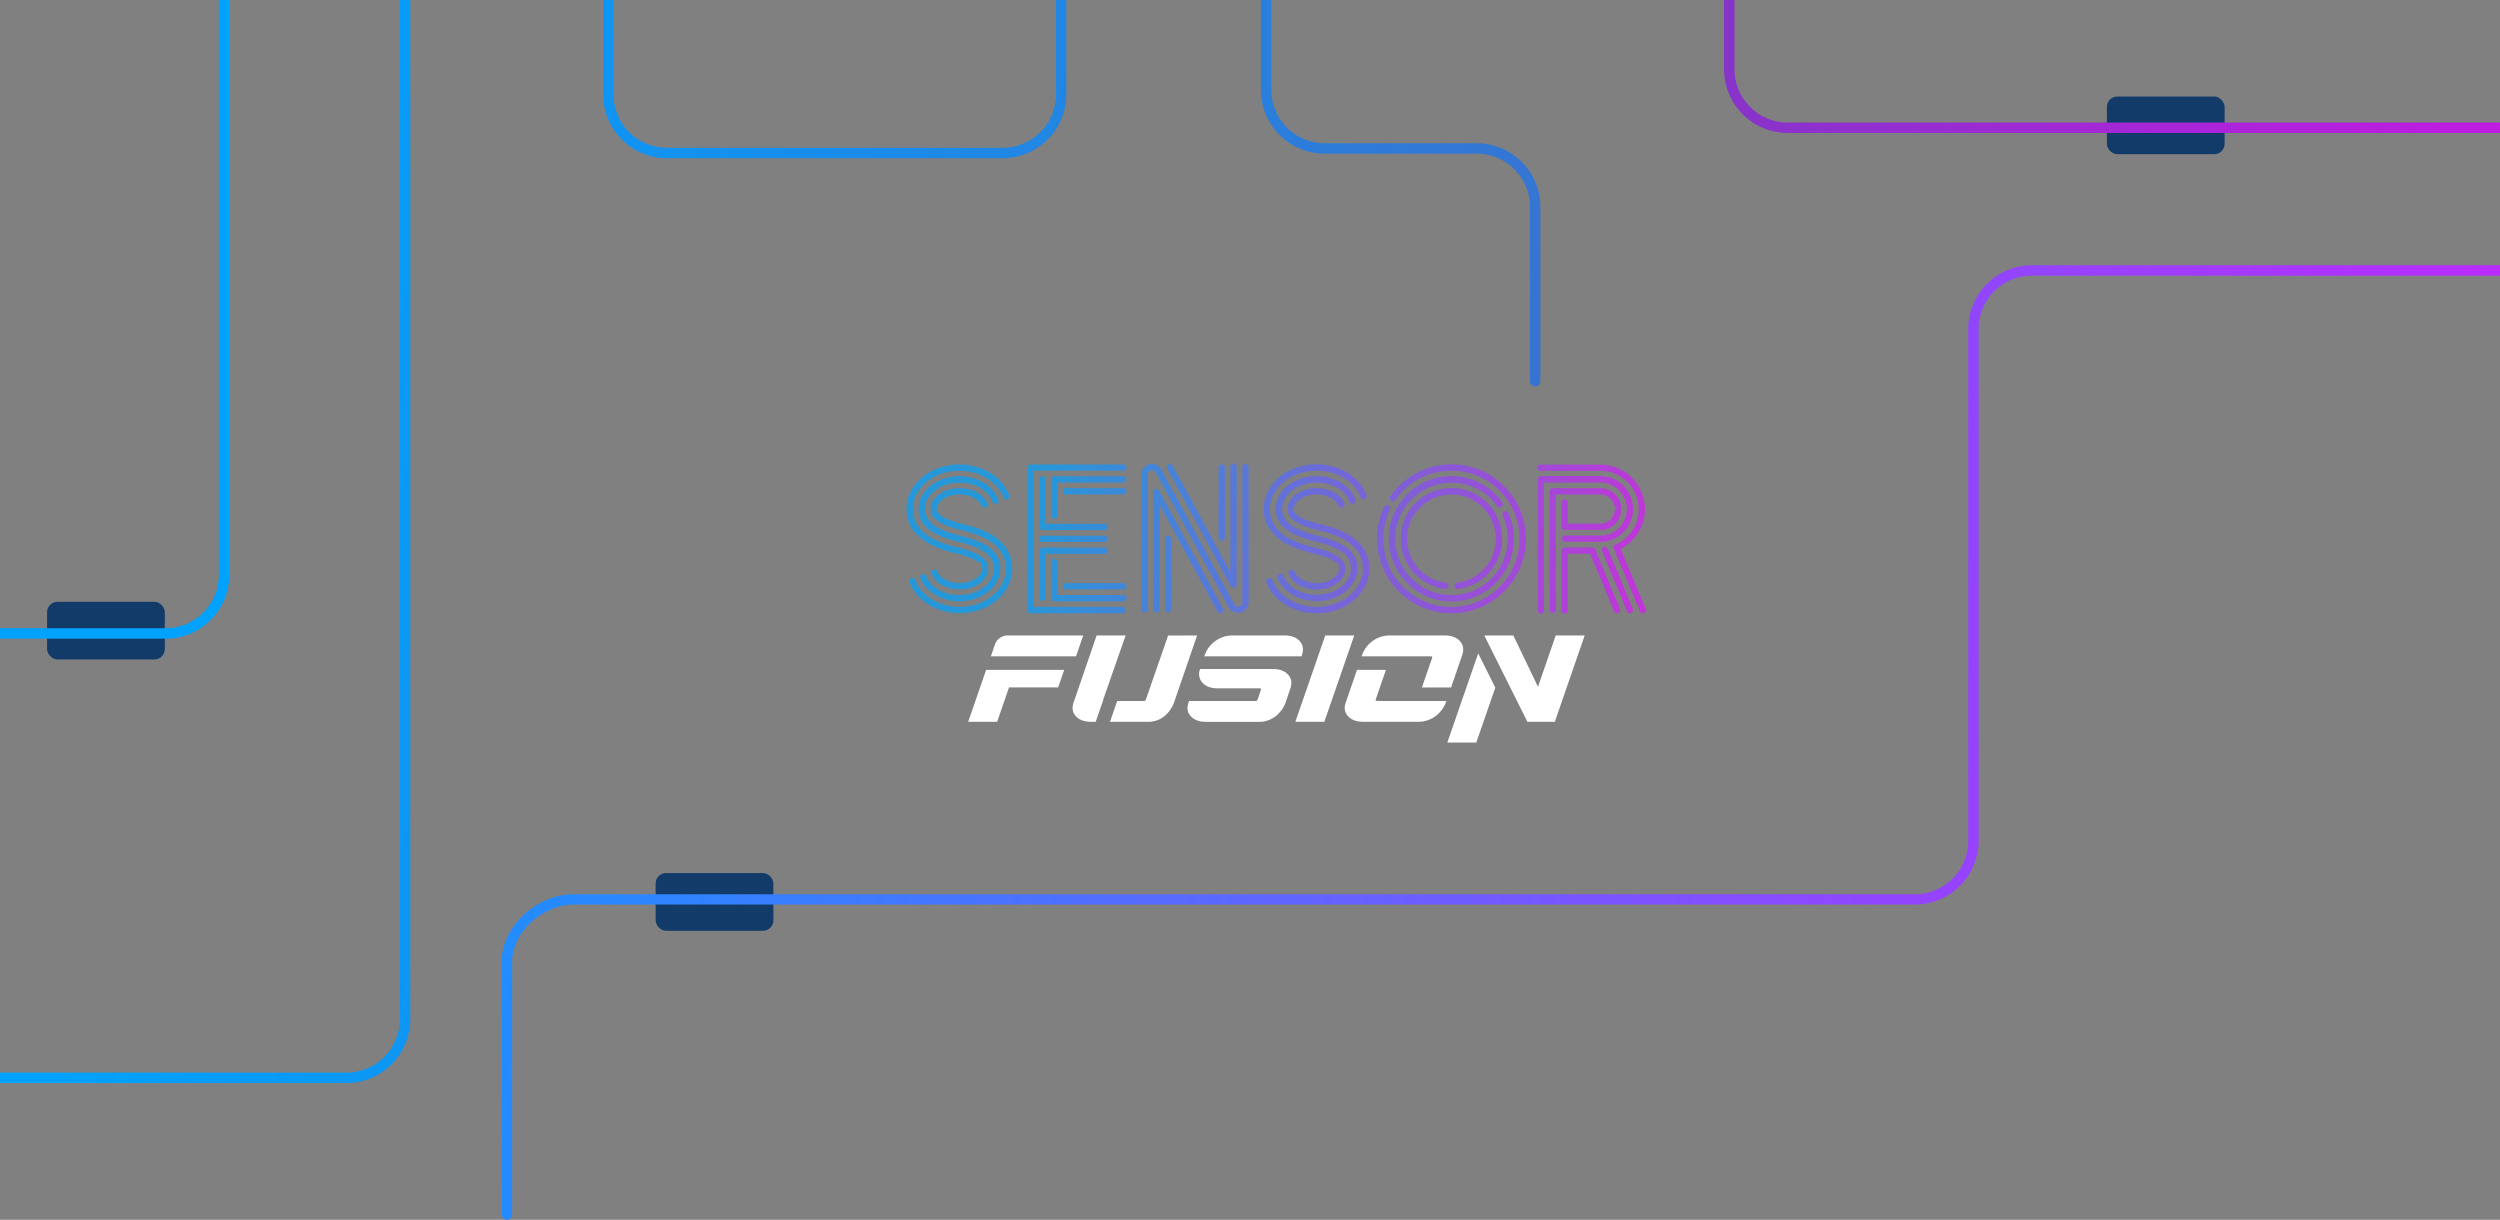 <svg xmlns="http://www.w3.org/2000/svg" xmlns:xlink="http://www.w3.org/1999/xlink" width="1199.35" height="585.19" viewBox="0 0 1199.35 585.19"><rect x="0" y="0" width="1199.35" height="585.19" fill="#808080" stroke="none"/><defs><linearGradient id="a" x1="438.59" y1="209.23" x2="831.62" y2="284.34" gradientUnits="userSpaceOnUse"><stop offset="0.16" stop-color="#00a2ff"/><stop offset="1" stop-color="#ff00fe"/></linearGradient><linearGradient id="b" x1="438.59" y1="209.21" x2="831.62" y2="284.33" xlink:href="#a"/><linearGradient id="c" x1="438.59" y1="209.22" x2="831.62" y2="284.33" xlink:href="#a"/><linearGradient id="d" x1="439.67" y1="203.59" x2="832.7" y2="278.7" xlink:href="#a"/><linearGradient id="e" x1="437.73" y1="213.71" x2="830.76" y2="288.83" xlink:href="#a"/><linearGradient id="f" x1="441.5" y1="194.01" x2="834.53" y2="269.12" xlink:href="#a"/><linearGradient id="g" x1="440.1" y1="201.31" x2="833.13" y2="276.43" xlink:href="#a"/><linearGradient id="h" x1="437.06" y1="217.23" x2="830.09" y2="292.35" xlink:href="#a"/><linearGradient id="i" x1="431.35" y1="247.14" x2="824.38" y2="322.25" xlink:href="#a"/><linearGradient id="j" x1="430.27" y1="252.74" x2="823.31" y2="327.86" xlink:href="#a"/><linearGradient id="k" x1="429.21" y1="258.34" x2="822.24" y2="333.45" xlink:href="#a"/><linearGradient id="l" x1="437.38" y1="215.55" x2="830.41" y2="290.66" xlink:href="#a"/><linearGradient id="m" x1="436.31" y1="221.15" x2="829.34" y2="296.27" xlink:href="#a"/><linearGradient id="n" x1="435.24" y1="226.74" x2="828.27" y2="301.86" xlink:href="#a"/><linearGradient id="o" x1="428.36" y1="262.79" x2="821.39" y2="337.9" xlink:href="#a"/><linearGradient id="p" x1="428.2" y1="263.58" x2="821.23" y2="338.7" xlink:href="#a"/><linearGradient id="q" x1="429.05" y1="259.13" x2="822.09" y2="334.24" xlink:href="#a"/><linearGradient id="r" x1="434.83" y1="228.89" x2="827.86" y2="304.01" xlink:href="#a"/><linearGradient id="s" x1="432.21" y1="242.63" x2="825.24" y2="317.74" xlink:href="#a"/><linearGradient id="t" x1="436.14" y1="222.07" x2="829.17" y2="297.19" xlink:href="#a"/><linearGradient id="u" x1="436.76" y1="218.8" x2="829.79" y2="293.92" xlink:href="#a"/><linearGradient id="v" x1="432.26" y1="242.37" x2="825.29" y2="317.48" xlink:href="#a"/><linearGradient id="w" x1="437.92" y1="212.74" x2="830.95" y2="287.86" xlink:href="#a"/><linearGradient id="x" x1="436.05" y1="222.54" x2="829.08" y2="297.66" xlink:href="#a"/><linearGradient id="y" x1="434.29" y1="231.72" x2="827.32" y2="306.84" xlink:href="#a"/><linearGradient id="z" x1="432.54" y1="240.91" x2="825.57" y2="316.03" xlink:href="#a"/><linearGradient id="aa" x1="430.66" y1="250.71" x2="823.69" y2="325.82" xlink:href="#a"/><linearGradient id="ab" x1="-212.81" y1="208.09" x2="1548.68" y2="500.56" gradientUnits="userSpaceOnUse"><stop offset="0.16" stop-color="#00a2ff"/><stop offset="1" stop-color="#7f3797"/></linearGradient><linearGradient id="ac" x1="-170.39" y1="-47.36" x2="1591.09" y2="245.1" xlink:href="#ab"/><linearGradient id="ad" x1="-168.49" y1="-58.83" x2="1593" y2="233.63" xlink:href="#ab"/><linearGradient id="ae" x1="-211.68" y1="201.33" x2="1549.8" y2="493.79" xlink:href="#a"/><linearGradient id="af" x1="-196.75" y1="111.4" x2="1564.73" y2="403.87" gradientUnits="userSpaceOnUse"><stop offset="0.16" stop-color="#00a2ff"/><stop offset="1" stop-color="#00a2ff"/></linearGradient><linearGradient id="ag" x1="-155.82" y1="-135.13" x2="1605.66" y2="157.33" gradientUnits="userSpaceOnUse"><stop offset="0.16" stop-color="#1b639a"/><stop offset="1" stop-color="#ff00fe"/></linearGradient></defs><rect x="22.58" y="288.7" width="56.49" height="27.68" rx="5" fill="#123b6a"/><rect x="1010.76" y="46.3" width="56.49" height="27.68" rx="5" fill="#123b6a"/><rect x="314.54" y="418.85" width="56.49" height="27.68" rx="5" fill="#123b6a"/><path d="M746.34,304.86h13.9l-14.33,41.41H732.76l-20.68-41.41H726l11.83,24.62Zm-52,51.36h13.9l9.12-26.33-8.21-16.45Z" fill="#fff"/><path d="M574.29,304.86l-11,32a15.41,15.41,0,0,1-4.66,6.7,12.18,12.18,0,0,1-8.13,2.73h-18l3.48-10H548.6a1,1,0,0,0,1.14-.74l10.65-30.66Zm-45,30.66L540,304.86h-13.9l-11,32q-1.43,4,1,6.7t7.33,2.73h2.21l3.74-10.75Z" fill="#fff"/><polygon points="635.77 304.86 621.44 346.27 635.34 346.27 649.68 304.86 635.77 304.86" fill="#fff"/><path d="M663.09,336.29h30.79l-.19.55a14.42,14.42,0,0,1-5,6.7,13.61,13.61,0,0,1-8.49,2.73H654q-4.89,0-7.33-2.73c-1.62-1.82-2-4.06-1-6.7L651,321.37h13.88L660,335.52c-.15.49.09.74.7.74h2.42Zm30-31.43H666.94a13.79,13.79,0,0,0-8.53,2.73,14,14,0,0,0-5,6.7l-.2.59h33.21q.91,0,.63.75l-4.91,14.18h14l5.33-15.5c.9-2.64.55-4.88-1.05-6.7S696.37,304.86,693.11,304.86Z" fill="#fff"/><path d="M519.66,304.86H483.59a6.48,6.48,0,0,0-6.22,4.14l-2,5.87h40.85Z" fill="#fff"/><polygon points="473.09 321.37 464.47 346.27 478.37 346.27 484.08 329.76 507.63 329.76 510.54 321.37 473.09 321.37" fill="#fff"/><path d="M575.73,321a6.16,6.16,0,0,0,1.09,6.48q2.43,2.73,7.33,2.73h20.14c.61,0,.82.25.63.74l-1.59,4.61a1.06,1.06,0,0,1-1.15.74H570.42l-.19.58q-1.43,4,1,6.7t7.33,2.73h25.11a12.9,12.9,0,0,0,8.31-2.73,14.85,14.85,0,0,0,4.84-6.7L619,330.4q1.43-4-1-6.7c-1.63-1.82-4.07-2.74-7.33-2.74H575.73Z" fill="#fff"/><path d="M592.51,314.87h31.88l.2-.58c.9-2.64.55-4.88-1.05-6.7s-4-2.73-7.3-2.73H591.49a13.79,13.79,0,0,0-8.53,2.73,14,14,0,0,0-5,6.7l-.2.58h14.72Z" fill="#fff"/><g opacity="0.7"><path d="M729.31,244.8a35.71,35.71,0,0,0-58.24-11.58,38,38,0,0,0-4.08,4.87,1.52,1.52,0,1,0,2.49,1.74,32.68,32.68,0,0,1,57,6.13,32.66,32.66,0,0,1-7.09,35.62,32.62,32.62,0,0,1-46.2,0A32.71,32.71,0,0,1,666.13,246q.3-.72.63-1.41a1.52,1.52,0,1,0-2.74-1.3c-.24.51-.47,1-.69,1.55a35.73,35.73,0,0,0,7.74,38.92A35.69,35.69,0,0,0,710,291.47a35.72,35.72,0,0,0,19.32-46.67Z" fill="url(#a)"/><path d="M720.68,240.93a30.9,30.9,0,0,0-3.14-3.68A30,30,0,0,0,668.59,270a30,30,0,0,0,55.46,0,29.92,29.92,0,0,0,2.28-11.49,30.39,30.39,0,0,0-2.28-11.5l-.35-.81a1.52,1.52,0,1,0-2.79,1.2l.34.79a27,27,0,0,1-14.6,35.25,27.6,27.6,0,0,1-20.66,0,27.16,27.16,0,0,1-14.6-14.61,27,27,0,0,1,44-29.4,29.26,29.26,0,0,1,2.83,3.32,1.52,1.52,0,1,0,2.46-1.78Z" fill="url(#b)"/><path d="M711.37,273.51a21.51,21.51,0,0,1-6.9,4.62,21,21,0,0,1-5.51,1.45,1.52,1.52,0,0,0,.19,3l.18,0a24,24,0,0,0,6.3-1.66,24.32,24.32,0,0,0,13.15-13.16,24,24,0,0,0,1.85-9.3,24.22,24.22,0,0,0-1.84-9.3,24.31,24.31,0,0,0-46.78,9.3,24.22,24.22,0,0,0,1.84,9.3,24.63,24.63,0,0,0,5.28,7.89,24.28,24.28,0,0,0,7.89,5.27,23.66,23.66,0,0,0,6.29,1.66l.18,0a1.52,1.52,0,0,0,.18-3,20.62,20.62,0,0,1-5.49-1.45,21.24,21.24,0,0,1-13.13-19.66,21.17,21.17,0,0,1,6.23-15,21.26,21.26,0,0,1,30.09,0,21.27,21.27,0,0,1,0,30.08Z" fill="url(#c)"/></g><g opacity="0.7"><path d="M771.62,238.39a7.08,7.08,0,0,1,2.6,3.22,6.44,6.44,0,0,1,.48,2l1.54.17-1.51.51,1.52,0-1.53.36a7.35,7.35,0,0,1-.13,1,7.2,7.2,0,0,1-2,3.6,7.09,7.09,0,0,1-3.64,1.87l-.71.09-16.13,0v-9.88a1.52,1.52,0,1,0-3,0v11.4a1.51,1.51,0,0,0,1.51,1.51H768a4.58,4.58,0,0,0,.53,0l.42,0c.23,0,.46-.06.58-.09a10.07,10.07,0,0,0,8.07-7.86,9.28,9.28,0,0,0,.18-1.36s0-.51,0-.56v-.6s0-.38,0-.42a9.88,9.88,0,0,0-.7-2.88,10.21,10.21,0,0,0-3.71-4.59,10.08,10.08,0,0,0-5.62-1.69H744.91a1.51,1.51,0,0,0-1.52,1.51v57a1.52,1.52,0,0,0,3,0V237.21H767.7A7,7,0,0,1,771.62,238.39Z" fill="url(#d)"/><path d="M771.42,263.46a1.52,1.52,0,1,0-2.8,1.17l11.93,28.62a1.51,1.51,0,1,0,2.79-1.16Z" fill="url(#e)"/><path d="M789.52,292.09l-12-28.78a18.13,18.13,0,0,0,2.68-1.65,19.85,19.85,0,0,0,2.45-2,21.72,21.72,0,0,0,3.84-5,22.55,22.55,0,0,0,1.33-2.91,21.93,21.93,0,0,0,.88-3,22.71,22.71,0,0,0,.43-3.52l0-.55c0-.24,0-.48,0-.69l-.08-1.55a21.26,21.26,0,0,0-1.49-6.17,21.63,21.63,0,0,0-7.9-9.74,25.51,25.51,0,0,0-2.75-1.58,24.82,24.82,0,0,0-3-1.15,24.43,24.43,0,0,0-3.1-.69,23.74,23.74,0,0,0-3.16-.23H739.21a1.52,1.52,0,1,0,0,3h28.47a20.37,20.37,0,0,1,2.72.2,19.5,19.5,0,0,1,2.67.59,21.52,21.52,0,0,1,2.54,1A20.61,20.61,0,0,1,778,229a18.62,18.62,0,0,1,6.78,8.36,17.74,17.74,0,0,1,1.27,5.27l.08,1.43,0,1.31a19.36,19.36,0,0,1-.36,2.71,19.65,19.65,0,0,1-.76,2.62,18.38,18.38,0,0,1-4.44,6.81,16.48,16.48,0,0,1-2.11,1.75,17.08,17.08,0,0,1-2.33,1.43c-.26.14-.53.26-.81.39l-.35.16a1.51,1.51,0,0,0-.76,2l12.55,30.1a1.51,1.51,0,1,0,2.79-1.16Z" fill="url(#f)"/><path d="M769.56,231.64a14.42,14.42,0,0,1,1.83.4,13.59,13.59,0,0,1,1.79.71,13.86,13.86,0,0,1,1.64.93,12.71,12.71,0,0,1,1.75,19.68,12.66,12.66,0,0,1-6.62,3.41c-.3.06-.6.09-1.11.14-.23,0-.47,0-.77,0H750.6a1.52,1.52,0,0,0,0,3h16.47c.38,0,.75,0,1.06,0s.65,0,1.25-.07c.38,0,.76-.09,1.11-.15a15.77,15.77,0,0,0,6-28.6,15.52,15.52,0,0,0-2-1.15,17.33,17.33,0,0,0-2.18-.86,17.76,17.76,0,0,0-2.31-.51,19.14,19.14,0,0,0-2.3-.17H739.21a1.52,1.52,0,0,0-1.52,1.51v62.69a1.52,1.52,0,1,0,3,0V231.5h26.94A16.13,16.13,0,0,1,769.56,231.64Z" fill="url(#g)"/><path d="M765.3,263.6a1.5,1.5,0,0,0-1.39-.93H750.6a1.52,1.52,0,0,0-1.51,1.52v28.48a1.52,1.52,0,1,0,3,0v-27h10.77l11.49,27.55a1.5,1.5,0,0,0,2,.82,1.52,1.52,0,0,0,.82-2Z" fill="url(#h)"/></g><g opacity="0.7"><path d="M438.87,255.2a17.57,17.57,0,0,0,1.24,1.43l1.21,1.13a22.41,22.41,0,0,0,2.56,1.94c.85.55,1.71,1.07,2.53,1.49.25.14.51.26.76.39l1.78.82a51,51,0,0,0,4.91,1.79c1.6.5,3.19.92,4.77,1.3,1.33.33,2.62.67,3.87,1.06a35.1,35.1,0,0,1,3.53,1.29l.53.23.64-1.37-.22,1.57.57.29a12.18,12.18,0,0,1,1.29.76,10.55,10.55,0,0,1,1.12.86l1.34-.82-.8,1.38a3.74,3.74,0,0,1,.38.58,3.63,3.63,0,0,1,.26.81l.05.44s0,.45,0,.47l1.49.27-1.54.12a5.25,5.25,0,0,1-.65,1.68,7.85,7.85,0,0,1-1.45,1.71,12.29,12.29,0,0,1-4.92,2.48,15.93,15.93,0,0,1-3,.44c-.52,0-1,0-1.55,0a14.27,14.27,0,0,1-6.9-2.14,7.52,7.52,0,0,1-2.91-3.33,1.52,1.52,0,1,0-2.83,1.09,10.46,10.46,0,0,0,4.06,4.77,17.62,17.62,0,0,0,8.44,2.64l.9,0,.94,0a18.68,18.68,0,0,0,3.58-.53,15.19,15.19,0,0,0,6.17-3.15,10.31,10.31,0,0,0,2.05-2.43,8,8,0,0,0,1-2.7l.05-.4a4.8,4.8,0,0,0,0-.62l-1.52-.08,1.52-.35-1.52-.08,1.5-.34-.05-.4c0-.05-.09-.47-.1-.51a6.06,6.06,0,0,0-.43-1.21,7.28,7.28,0,0,0-.71-1.1l-.44-.5a2.54,2.54,0,0,0-.29-.28s-.31-.28-.35-.32a10.64,10.64,0,0,0-1.34-1,15.5,15.5,0,0,0-1.49-.87c-.21-.12-.45-.24-.68-.35l-.46-.22c-.22-.1-.44-.21-.65-.29a39.91,39.91,0,0,0-3.79-1.38c-1.3-.4-2.66-.76-4.06-1.11s-3-.77-4.58-1.25a46,46,0,0,1-4.62-1.68l-2.32-1.1a24.74,24.74,0,0,1-2.28-1.35,20.71,20.71,0,0,1-2.45-1.89l-.82-.77a15.5,15.5,0,0,1-1-1.18,13.66,13.66,0,0,1-1.69-2.62,13.87,13.87,0,0,1-1.09-3,14.59,14.59,0,0,1-.27-1.51l-.12-1.54a15.56,15.56,0,0,1,.22-3,16.33,16.33,0,0,1,2.11-5.62,18.67,18.67,0,0,1,3.71-4.39,21.91,21.91,0,0,1,4.57-3.08,24.9,24.9,0,0,1,5-1.88,27,27,0,0,1,5.26-.78c.87,0,1.74,0,2.64,0s1.76.13,2.6.24l1.34.24c.44.09.87.18,1.3.29a24.31,24.31,0,0,1,2.56.79c.84.32,1.68.68,2.48,1.08a23.16,23.16,0,0,1,2.37,1.37,20.69,20.69,0,0,1,4.22,3.72,17.31,17.31,0,0,1,3,5,1.51,1.51,0,1,0,2.83-1.08,20.36,20.36,0,0,0-3.55-5.92,23.66,23.66,0,0,0-4.85-4.27,24.84,24.84,0,0,0-2.69-1.57c-.91-.44-1.84-.85-2.78-1.2a27.31,27.31,0,0,0-2.88-.89c-.48-.12-1-.23-1.46-.33l-1.46-.25c-1-.14-1.95-.23-2.91-.28a29,29,0,0,0-2.95,0,29.94,29.94,0,0,0-5.84.87,27.69,27.69,0,0,0-5.67,2.12,24.9,24.9,0,0,0-5.21,3.51,22,22,0,0,0-4.3,5.09,19.41,19.41,0,0,0-2.5,6.68,18.48,18.48,0,0,0-.26,3.64l0,.55s0,.39,0,.41l.09.88a17.34,17.34,0,0,0,.34,1.85,17,17,0,0,0,3.34,6.79Z" fill="url(#i)"/><path d="M443.92,242.56a10.87,10.87,0,0,1,.51-1.88,10.37,10.37,0,0,1,.87-1.77,12.83,12.83,0,0,1,2.57-3,17.68,17.68,0,0,1,7.27-3.71,21.4,21.4,0,0,1,8.31-.42l2,.41a20.29,20.29,0,0,1,2,.6c.65.25,1.29.52,1.91.83a17.59,17.59,0,0,1,1.78,1,14.56,14.56,0,0,1,3,2.66,11.74,11.74,0,0,1,2,3.37,1.52,1.52,0,1,0,2.83-1.09,14.68,14.68,0,0,0-2.57-4.25,17.54,17.54,0,0,0-3.66-3.22,19.82,19.82,0,0,0-2.1-1.22c-.71-.36-1.44-.66-2.2-1a22.61,22.61,0,0,0-2.3-.7l-1.14-.26-.42-.08c-.26-.05-.53-.1-.78-.13a24.08,24.08,0,0,0-9.48.48,20.63,20.63,0,0,0-8.52,4.37,15.78,15.78,0,0,0-3.17,3.77,13.54,13.54,0,0,0-1.11,2.26,13.88,13.88,0,0,0-.66,2.43,12.8,12.8,0,0,0-.18,2.71c0,.05,0,.45,0,.5l.08.71c.06.39.12.78.21,1.14a11.43,11.43,0,0,0,.88,2.42,12.78,12.78,0,0,0,1.37,2.13c.23.28.46.55.88,1l.38.37c.16.16.34.31.49.44a15.57,15.57,0,0,0,1.94,1.48,21.94,21.94,0,0,0,2,1.2l.69.35,1.48.68c1.42.6,2.87,1.12,4.35,1.59s2.93.84,4.41,1.2,2.82.71,4.23,1.15a40,40,0,0,1,4.07,1.5l.82.35.62-1.38-.23,1.57.7.36a15.12,15.12,0,0,1,1.8,1.06,12.54,12.54,0,0,1,1.61,1.21l1-1.14-.64,1.46.54.55c.16.17.31.35.47.54a9,9,0,0,1,1,1.6,8.19,8.19,0,0,1,.66,1.79c.06.27.1.55.16.88l.05.55s0,.43,0,.45v.47l0,.55s0,.41,0,.43l-.06.49a10.47,10.47,0,0,1-1.38,3.64,12.81,12.81,0,0,1-2.58,3.06,16,16,0,0,1-3.39,2.27,18.55,18.55,0,0,1-3.87,1.45,21.38,21.38,0,0,1-8.3.41l-1-.16-.44-.1c-.19,0-.39-.08-.64-.15a20.5,20.5,0,0,1-2-.61,18.59,18.59,0,0,1-1.89-.82,16,16,0,0,1-1.78-1.05,14.06,14.06,0,0,1-3-2.65,11.74,11.74,0,0,1-2-3.37,1.52,1.52,0,0,0-2.83,1.09,14.68,14.68,0,0,0,2.57,4.25,17.06,17.06,0,0,0,3.66,3.22,21.89,21.89,0,0,0,2.09,1.22,23.81,23.81,0,0,0,2.21,1c.75.27,1.53.51,2.25.69l.78.19.46.1c.39.07.77.14,1.15.19a24.42,24.42,0,0,0,3.6.26,23.76,23.76,0,0,0,5.89-.73,21.81,21.81,0,0,0,4.49-1.68,18.89,18.89,0,0,0,4-2.7A15.34,15.34,0,0,0,478,279.6a13.49,13.49,0,0,0,1.78-4.75l.09-.71c0-.05.05-.47.05-.52l0-.83s0-.46,0-.49c0-.21,0-.42,0-.56l-.09-.79a9.54,9.54,0,0,0-.2-1.09,12.35,12.35,0,0,0-.88-2.44,12.62,12.62,0,0,0-1.37-2.1c-.19-.25-.39-.47-.6-.7l-.28-.31-.87-.82a17.38,17.38,0,0,0-1.94-1.47,22.06,22.06,0,0,0-2-1.2l-.79-.4-.47-.22c-.31-.14-.61-.28-.89-.39a40.77,40.77,0,0,0-4.35-1.59c-1.47-.46-2.94-.86-4.42-1.21s-2.83-.72-4.22-1.15a43.33,43.33,0,0,1-4.08-1.49l-1.92-.92a16.89,16.89,0,0,1-1.8-1.06,12.31,12.31,0,0,1-1.6-1.22l-.78-.74c-.2-.22-.39-.43-.58-.66a8.78,8.78,0,0,1-1-1.61,8.15,8.15,0,0,1-.64-1.78c-.07-.29-.11-.58-.16-.9l-.06-.56-1.51.16,1.49-.6A9.5,9.5,0,0,1,443.92,242.56Z" fill="url(#j)"/><path d="M485.58,271.88a5.12,5.12,0,0,0,0-.56l-.1-1a17.41,17.41,0,0,0-1.65-5.43,16.77,16.77,0,0,0-2-3.15,17.21,17.21,0,0,0-1.23-1.41l-.54-.52c-.15-.15-.3-.28-.67-.61a22.81,22.81,0,0,0-2.56-1.95c-.85-.55-1.7-1.06-2.53-1.49l-2.55-1.21a52,52,0,0,0-4.91-1.79c-1.6-.5-3.19-.92-4.77-1.31-1.32-.31-2.62-.66-3.86-1.05a34.23,34.23,0,0,1-3.53-1.29c-.24-.09-.45-.19-.85-.38l-.66-.33a12.45,12.45,0,0,1-1.31-.77,8.79,8.79,0,0,1-1-.74l-.35-.31-.32-.37a3.43,3.43,0,0,1-.39-.57,3.64,3.64,0,0,1-.24-.75l-1.54,0,1.49-.6a4.46,4.46,0,0,1,0-.81,5.36,5.36,0,0,1,.22-.81,4.85,4.85,0,0,1,.43-.85,7.41,7.41,0,0,1,1.45-1.72,11.1,11.1,0,0,1,2.2-1.47,13.9,13.9,0,0,1,2.72-1,16.18,16.18,0,0,1,3-.44c.52,0,1,0,1.55,0a15,15,0,0,1,1.52.15,13.48,13.48,0,0,1,5.38,2,7.52,7.52,0,0,1,2.91,3.34,1.52,1.52,0,0,0,2.83-1.09,10.38,10.38,0,0,0-4.06-4.77,16.06,16.06,0,0,0-6.63-2.46c-.59-.08-1.2-.15-1.81-.18s-1.21,0-1.84,0a18.92,18.92,0,0,0-3.58.53,17.09,17.09,0,0,0-3.33,1.24,13.57,13.57,0,0,0-2.84,1.91,10.47,10.47,0,0,0-2.05,2.42,8.65,8.65,0,0,0-.66,1.33,8,8,0,0,0-.38,1.39,7.08,7.08,0,0,0-.09,1.46l1.52.06-1.49.4a3.47,3.47,0,0,0,.06.45c0,.05.07.36.08.4a5.32,5.32,0,0,0,.45,1.25,7,7,0,0,0,.69,1.06l.45.51.28.27s.3.27.33.3a10.23,10.23,0,0,0,1.32,1,15,15,0,0,0,1.54.9c.25.14.51.27,1,.49.27.13.55.26.8.36a39.7,39.7,0,0,0,3.78,1.38c1.32.41,2.68.78,4.06,1.1s3,.78,4.58,1.26a47.13,47.13,0,0,1,4.63,1.68l2.3,1.1a26,26,0,0,1,2.3,1.35,20.46,20.46,0,0,1,2.45,1.89l.82.78c.34.36.67.73,1,1.17a14.54,14.54,0,0,1,1.69,2.61,14.39,14.39,0,0,1,1.09,3,13.12,13.12,0,0,1,.27,1.5l.12,1.53-.05,1.65a5.38,5.38,0,0,1-.07.64l-.1.76a16.66,16.66,0,0,1-2.12,5.62,18.51,18.51,0,0,1-3.7,4.4,21.91,21.91,0,0,1-4.57,3.08,25.28,25.28,0,0,1-5,1.88,26.86,26.86,0,0,1-5.26.78,27.82,27.82,0,0,1-5.28-.25c-.43-.06-.87-.15-1.3-.23s-.87-.18-1.3-.29a25.06,25.06,0,0,1-2.56-.79c-.85-.32-1.68-.68-2.48-1.07a24.47,24.47,0,0,1-2.37-1.39,19.69,19.69,0,0,1-4.22-3.72,17.1,17.1,0,0,1-3-5,1.52,1.52,0,1,0-2.83,1.09,20.1,20.1,0,0,0,3.55,5.91,23.55,23.55,0,0,0,4.85,4.28,28.63,28.63,0,0,0,2.69,1.57c.91.44,1.84.85,2.78,1.2a27.31,27.31,0,0,0,2.88.89c.48.12,1,.23,1.45.33s1,.19,1.47.26c1,.13,2,.24,2.92.27.49,0,1,0,1.47,0s1,0,1.46,0a29.45,29.45,0,0,0,5.86-.87,27.39,27.39,0,0,0,5.66-2.12,24.9,24.9,0,0,0,5.21-3.51,21.4,21.4,0,0,0,4.29-5.11,19.65,19.65,0,0,0,2.52-6.71l.14-1.08a7,7,0,0,0,.06-.72l.06-1.34Z" fill="url(#k)"/></g><g opacity="0.7"><path d="M610.21,255.2a17.73,17.73,0,0,0,1.24,1.42l1.21,1.14a22.41,22.41,0,0,0,2.56,1.94c.85.55,1.71,1.07,2.53,1.49l2.54,1.21a52,52,0,0,0,4.91,1.79c1.61.5,3.2.92,4.77,1.3,1.33.33,2.62.67,3.87,1.06a34.41,34.41,0,0,1,3.54,1.29l.54.24.64-1.38-.26,1.56c.17.08.34.16.59.3a12.18,12.18,0,0,1,1.29.76,10.51,10.51,0,0,1,1.14.87l1.33-.83-.81,1.38a4.9,4.9,0,0,1,.39.58,3.82,3.82,0,0,1,.26.89,4.58,4.58,0,0,0,0,.53v.31l0,.38a4.7,4.7,0,0,1-.65,1.67,7.67,7.67,0,0,1-1.45,1.72,12.23,12.23,0,0,1-4.92,2.48,15.81,15.81,0,0,1-3,.44c-.51,0-1,0-1.55,0A14.22,14.22,0,0,1,624,277.6a7.4,7.4,0,0,1-2.91-3.33,1.53,1.53,0,0,0-2-.87,1.52,1.52,0,0,0-.87,2,10.37,10.37,0,0,0,4.05,4.77,16.1,16.1,0,0,0,6.59,2.46c.61.09,1.22.15,1.85.18l.91,0,.93,0a18.56,18.56,0,0,0,3.58-.53,15.29,15.29,0,0,0,6.18-3.15,10.51,10.51,0,0,0,2-2.43,7.87,7.87,0,0,0,1-2.71s0-.34,0-.38a3.92,3.92,0,0,0,0-.73v-.41a4.21,4.21,0,0,0-.06-.66,4.51,4.51,0,0,0-.11-.59,6.82,6.82,0,0,0-.44-1.21,7.17,7.17,0,0,0-.72-1.11l-.3-.35-.4-.41-.36-.33a11.57,11.57,0,0,0-1.35-1,14.37,14.37,0,0,0-1.49-.87,7.67,7.67,0,0,0-.7-.36l-.42-.2-.66-.3c-1.19-.51-2.47-1-3.8-1.38s-2.65-.76-4-1.11-3-.77-4.58-1.25a45.32,45.32,0,0,1-4.63-1.68l-2.31-1.1a24.87,24.87,0,0,1-2.29-1.35,20.71,20.71,0,0,1-2.45-1.89l-.82-.78a13.58,13.58,0,0,1-1-1.17,13.81,13.81,0,0,1-2.77-5.64,15.21,15.21,0,0,1-.28-1.51l-.11-1.55a15.61,15.61,0,0,1,.21-3,16.45,16.45,0,0,1,2.11-5.62,18.71,18.71,0,0,1,3.71-4.39A22.24,22.24,0,0,1,620,228.5a24.68,24.68,0,0,1,5-1.88,26.82,26.82,0,0,1,5.25-.78c.88,0,1.75,0,2.64,0s1.77.13,2.6.24l1.34.24c.44.09.87.18,1.3.29a23.6,23.6,0,0,1,2.56.79q1.28.48,2.49,1.08a24.13,24.13,0,0,1,2.36,1.37,20.43,20.43,0,0,1,4.22,3.72,17.22,17.22,0,0,1,3,5,1.51,1.51,0,1,0,2.83-1.08,20.15,20.15,0,0,0-3.55-5.92,23.44,23.44,0,0,0-4.85-4.27,26.6,26.6,0,0,0-2.69-1.57c-.91-.44-1.84-.85-2.77-1.2a28.05,28.05,0,0,0-2.88-.89c-.49-.12-1-.23-1.47-.33l-1.46-.25c-1-.14-1.95-.23-2.91-.28a28.83,28.83,0,0,0-2.94,0,29.93,29.93,0,0,0-5.85.87,27.39,27.39,0,0,0-5.66,2.12,25,25,0,0,0-5.22,3.51,21.71,21.71,0,0,0-4.29,5.09,19.27,19.27,0,0,0-2.51,6.68,17.94,17.94,0,0,0-.25,3.63l0,.58s0,.37,0,.39l.09.89c.1.63.19,1.25.34,1.84a16.71,16.71,0,0,0,1.32,3.65A17.39,17.39,0,0,0,610.21,255.2Z" fill="url(#l)"/><path d="M615.26,242.56a10.38,10.38,0,0,1,.52-1.89,9.79,9.79,0,0,1,.86-1.75,12.77,12.77,0,0,1,2.58-3.06,17.55,17.55,0,0,1,7.27-3.71,21.34,21.34,0,0,1,8.3-.42l2,.41a20.29,20.29,0,0,1,2,.6c.66.25,1.29.52,1.92.83a18.61,18.61,0,0,1,1.77,1,14.85,14.85,0,0,1,3,2.66,11.52,11.52,0,0,1,2,3.37,1.52,1.52,0,1,0,2.83-1.09,14.87,14.87,0,0,0-2.56-4.25,17.89,17.89,0,0,0-3.67-3.22,20.72,20.72,0,0,0-2.09-1.22c-.72-.36-1.45-.66-2.21-1a22.61,22.61,0,0,0-2.3-.7l-1.13-.26-.42-.08c-.27-.05-.53-.1-.79-.13a24.29,24.29,0,0,0-9.48.48,20.59,20.59,0,0,0-8.51,4.37,15.87,15.87,0,0,0-3.18,3.77,13.47,13.47,0,0,0-1.76,4.68,12.7,12.7,0,0,0-.18,2.7c0,.05,0,.47,0,.51l.1.81c0,.35.11.71.19,1a11.43,11.43,0,0,0,.88,2.42,12,12,0,0,0,1.37,2.13c.24.3.49.57.88,1l.38.37c.16.16.34.31.49.44a15,15,0,0,0,2,1.48,21.54,21.54,0,0,0,2,1.2l.69.35,1.47.68c1.42.6,2.87,1.12,4.35,1.59s2.93.84,4.41,1.2,2.82.71,4.23,1.15a40,40,0,0,1,4.07,1.5c.31.12.59.25,1.21.54.22.1.44.21.71.36a17.37,17.37,0,0,1,1.79,1.05,14.49,14.49,0,0,1,1.61,1.22l1-1.14-.64,1.46.55.56c.15.17.31.34.46.53a9.3,9.3,0,0,1,1,1.6,8.71,8.71,0,0,1,.65,1.79c.07.28.11.57.16.88l.05.55s0,.44,0,.45v.47l0,.56s-.05.4-.05.42l-.07.49a10.52,10.52,0,0,1-1.38,3.65,12.91,12.91,0,0,1-2.57,3.05,16.57,16.57,0,0,1-3.39,2.27,18.85,18.85,0,0,1-3.88,1.45,21.37,21.37,0,0,1-8.3.41l-1-.16-.43-.09-.64-.16a19.85,19.85,0,0,1-2-.61,19.62,19.62,0,0,1-1.89-.82,16,16,0,0,1-1.78-1.05,14.06,14.06,0,0,1-3-2.65,11.69,11.69,0,0,1-2-3.37,1.51,1.51,0,1,0-2.82,1.09,14.78,14.78,0,0,0,2.56,4.26,17.6,17.6,0,0,0,3.67,3.21,20.72,20.72,0,0,0,2.09,1.22,21.43,21.43,0,0,0,4.45,1.65l.78.19.46.1c.39.07.77.14,1.15.19a24.42,24.42,0,0,0,3.6.26,23.76,23.76,0,0,0,5.89-.73,21.81,21.81,0,0,0,4.49-1.68,18.71,18.71,0,0,0,4-2.7,15.52,15.52,0,0,0,3.17-3.78,13.44,13.44,0,0,0,1.78-4.74l.1-.72c0-.05.05-.47.05-.52l0-.82s0-.48,0-.51c0-.2,0-.41,0-.55l-.08-.76c-.06-.38-.12-.76-.2-1.12a12.81,12.81,0,0,0-.89-2.44,13.38,13.38,0,0,0-1.37-2.11c-.19-.24-.39-.46-.59-.69,0,0-.26-.29-.29-.31l-.4-.39-.47-.43A16.78,16.78,0,0,0,645,262a20.7,20.7,0,0,0-2-1.2l-.8-.4-.4-.19c-.33-.15-.66-.3-1-.42a40.77,40.77,0,0,0-4.35-1.59c-1.46-.46-2.93-.86-4.42-1.21s-2.83-.72-4.21-1.15a42.52,42.52,0,0,1-4.09-1.49l-1.92-.92a16.89,16.89,0,0,1-1.8-1.06,13.26,13.26,0,0,1-1.6-1.22l-.76-.71-.6-.69a10,10,0,0,1-1-1.61,8.15,8.15,0,0,1-.64-1.78c-.06-.26-.1-.52-.16-.9l-.06-.55-1.51.15,1.49-.6A9.39,9.39,0,0,1,615.26,242.56Z" fill="url(#m)"/><path d="M656.93,271.88a4.44,4.44,0,0,0,0-.55l-.11-1a16.21,16.21,0,0,0-.33-1.74,16.77,16.77,0,0,0-1.31-3.65,17.29,17.29,0,0,0-2-3.15c-.38-.49-.78-.92-1.24-1.41l-.53-.51a9.11,9.11,0,0,0-.68-.62,23.66,23.66,0,0,0-2.55-1.95,29.37,29.37,0,0,0-2.54-1.49L643,254.56c-1.55-.66-3.16-1.24-4.91-1.79s-3.2-.92-4.78-1.31c-1.32-.31-2.61-.66-3.86-1.05a34.23,34.23,0,0,1-3.53-1.29c-.24-.09-.47-.2-.88-.4-.19-.09-.39-.18-.63-.31a11.88,11.88,0,0,1-1.31-.78,6.89,6.89,0,0,1-1-.73s-.32-.29-.36-.31l-.32-.37a4.19,4.19,0,0,1-.39-.57,3.9,3.9,0,0,1-.24-.75l-1.53,0,1.48-.59a3.82,3.82,0,0,1,.06-.83,4,4,0,0,1,.21-.79,6.27,6.27,0,0,1,.43-.86,7.62,7.62,0,0,1,1.45-1.72,11.4,11.4,0,0,1,2.2-1.47,14.14,14.14,0,0,1,2.72-1,16.17,16.17,0,0,1,3-.44c.51,0,1,0,1.54,0a14.76,14.76,0,0,1,1.52.15,13.34,13.34,0,0,1,5.38,2,7.48,7.48,0,0,1,2.91,3.32,1.51,1.51,0,1,0,2.83-1.07,10.35,10.35,0,0,0-4.06-4.78,16.07,16.07,0,0,0-6.62-2.46c-.6-.08-1.2-.15-1.82-.18s-1.22,0-1.83,0a18.9,18.9,0,0,0-3.59.53,17.58,17.58,0,0,0-3.33,1.24,14.12,14.12,0,0,0-2.84,1.91,10.61,10.61,0,0,0-2.06,2.43,10.23,10.23,0,0,0-.65,1.33,7.36,7.36,0,0,0-.37,1.37,7,7,0,0,0-.1,1.47l1.52.06-1.49.4a3.47,3.47,0,0,0,.06.45c0,.05.07.36.08.4a5.93,5.93,0,0,0,.45,1.25,7,7,0,0,0,.71,1.07l.31.37s.38.38.39.39l.34.31a11,11,0,0,0,1.32,1,15.18,15.18,0,0,0,1.55.9c.23.13.48.25.94.48l.83.37c1.19.51,2.46,1,3.78,1.38s2.68.78,4.06,1.1,3,.77,4.58,1.26a46.21,46.21,0,0,1,4.63,1.68l2.31,1.1c.76.4,1.53.85,2.29,1.35a20.46,20.46,0,0,1,2.45,1.89l.82.78a15.27,15.27,0,0,1,1,1.17,13.79,13.79,0,0,1,2.78,5.65,13.83,13.83,0,0,1,.28,1.48l.11,1.53,0,1.59s-.08.69-.08.71l-.1.76a16.1,16.1,0,0,1-2.12,5.62,18.46,18.46,0,0,1-3.69,4.4,22.24,22.24,0,0,1-4.58,3.08,25.05,25.05,0,0,1-5,1.88,26.76,26.76,0,0,1-5.25.78,23.78,23.78,0,0,1-2.67,0,26.06,26.06,0,0,1-2.62-.25c-.43-.06-.87-.15-1.3-.23s-.87-.18-1.3-.29a24.14,24.14,0,0,1-2.55-.79c-.85-.32-1.69-.68-2.48-1.07a24.62,24.62,0,0,1-2.38-1.39,20.18,20.18,0,0,1-4.22-3.72,17.4,17.4,0,0,1-3-5,1.51,1.51,0,0,0-2-.87,1.53,1.53,0,0,0-.87,2,20.35,20.35,0,0,0,3.56,5.91,23.19,23.19,0,0,0,4.84,4.27,27.57,27.57,0,0,0,2.7,1.57c.91.44,1.83.85,2.77,1.2a27.31,27.31,0,0,0,2.88.89c.49.12,1,.23,1.46.33s1,.19,1.47.26c1,.13,2,.24,2.91.27.49,0,1,0,1.48,0s1,0,1.46,0a29.35,29.35,0,0,0,5.85-.87,27.69,27.69,0,0,0,5.67-2.12,24.83,24.83,0,0,0,5.2-3.51,21.45,21.45,0,0,0,4.3-5.11,19.6,19.6,0,0,0,2.51-6.72l.14-1.07a5.11,5.11,0,0,0,.07-.72l.05-1.33Z" fill="url(#n)"/></g><g opacity="0.7"><path d="M538.66,279.76H511.59a1.52,1.52,0,1,0,0,3h27.07a1.52,1.52,0,1,0,0-3Z" fill="url(#o)"/><path d="M538.66,285.46H507.4V269.88a1.52,1.52,0,1,0-3,0V287a1.52,1.52,0,0,0,1.52,1.52h32.77a1.52,1.52,0,1,0,0-3Z" fill="url(#p)"/><path d="M530.11,262.67H500.19a1.52,1.52,0,0,0-1.52,1.52V287a1.52,1.52,0,0,0,3,0V265.7h28.4a1.52,1.52,0,0,0,0-3Z" fill="url(#q)"/><path d="M500.19,228.47a1.52,1.52,0,0,0-1.52,1.51v22.81a1.51,1.51,0,0,0,1.52,1.51h29.92a1.52,1.52,0,0,0,0-3h-28.4V230A1.52,1.52,0,0,0,500.19,228.47Z" fill="url(#r)"/><path d="M530.11,257H500.19a1.52,1.52,0,1,0,0,3h29.92a1.52,1.52,0,0,0,0-3Z" fill="url(#s)"/><path d="M538.66,228.47H505.89a1.52,1.52,0,0,0-1.52,1.51v17.1a1.52,1.52,0,1,0,3,0V231.5h31.26a1.52,1.52,0,1,0,0-3Z" fill="url(#t)"/><path d="M538.66,234.18H511.59a1.52,1.52,0,1,0,0,3h27.07a1.52,1.52,0,1,0,0-3Z" fill="url(#u)"/><path d="M538.66,291.15H496V225.81h42.65a1.52,1.52,0,1,0,0-3H494.49a1.5,1.5,0,0,0-1.51,1.51v68.38a1.51,1.51,0,0,0,1.51,1.52h44.17a1.52,1.52,0,0,0,0-3Z" fill="url(#v)"/></g><g opacity="0.7"><path d="M586.1,259.55a1.52,1.52,0,0,0,1.52-1.52V224.1a1.52,1.52,0,0,0-3,0V258A1.52,1.52,0,0,0,586.1,259.55Z" fill="url(#w)"/><path d="M590.47,281.24s.06.05.08.08a1.4,1.4,0,0,0,.41.43s.09.07.15.1a1.38,1.38,0,0,0,1.36,0h.06c.06,0,.09-.09.15-.13a1.64,1.64,0,0,0,.25-.21c.06-.07.1-.15.15-.22a1.47,1.47,0,0,0,.14-.28,2.3,2.3,0,0,0,.06-.28,1.43,1.43,0,0,0,0-.22V224.1a1.52,1.52,0,1,0-3,0v50.43l-27.71-51.15a1.52,1.52,0,0,0-2.67,1.44Z" fill="url(#x)"/><path d="M597.5,222.58A1.52,1.52,0,0,0,596,224.1v64.81a2.06,2.06,0,0,1-3.86,1l-35-64.65a5.08,5.08,0,0,0-9.55,2.43v64.81a1.52,1.52,0,0,0,3,0V227.67a2.06,2.06,0,0,1,3.86-1l35,64.63a5.09,5.09,0,0,0,9.57-2.41V224.1A1.52,1.52,0,0,0,597.5,222.58Z" fill="url(#y)"/><path d="M556.19,235.54l0,0a1.51,1.51,0,0,0-2.92.57v56.41a1.52,1.52,0,0,0,3,0V242.06l27.81,51.33a1.53,1.53,0,0,0,1.34.8,1.46,1.46,0,0,0,.72-.19,1.51,1.51,0,0,0,.61-2.05Z" fill="url(#z)"/><path d="M560.45,257a1.52,1.52,0,0,0-1.52,1.52v33.93a1.52,1.52,0,0,0,3,0V258.55A1.52,1.52,0,0,0,560.45,257Z" fill="url(#aa)"/></g><path d="M191.82,489a25.59,25.59,0,0,1-25.56,25.56H0v5H166.26A30.6,30.6,0,0,0,196.82,489V0h-5Z" fill="url(#ab)"/><path d="M635.44,73.72h73A25.59,25.59,0,0,1,734,99.28v83.58a2.5,2.5,0,0,0,5,0V99.28a30.6,30.6,0,0,0-30.56-30.56h-73a25.58,25.58,0,0,1-25.55-25.56V0h-5V43.16A30.59,30.59,0,0,0,635.44,73.72Z" fill="url(#ac)"/><path d="M319.88,75.9H481a30.59,30.59,0,0,0,30.56-30.55l0-45.35h-5l0,45.35A25.58,25.58,0,0,1,481,70.9H319.88a25.58,25.58,0,0,1-25.55-25.55V0h-5V45.35A30.58,30.58,0,0,0,319.88,75.9Z" fill="url(#ad)"/><path d="M974.8,127.24a30.6,30.6,0,0,0-30.56,30.56V403.39A25.59,25.59,0,0,1,918.68,429H275.53a2.73,2.73,0,0,0-.41,0c-17.31.16-33.35,14.49-34.4,30.81a.92.92,0,0,0,0,.16V582.69a2.5,2.5,0,0,0,5,0V460c.94-13.65,15.07-26.06,29.7-26.06a2.47,2.47,0,0,0,.39,0H918.68a30.6,30.6,0,0,0,30.56-30.56V157.8a25.59,25.59,0,0,1,25.56-25.56h224.55v-5Z" fill="url(#ae)"/><path d="M110,275.84V0h-5V275.84A25.59,25.59,0,0,1,79.4,301.39H0v5H79.4A30.59,30.59,0,0,0,110,275.84Z" fill="url(#af)"/><path d="M857.66,58.8A25.59,25.59,0,0,1,832.1,33.24V0h-5V33.24A30.6,30.6,0,0,0,857.66,63.8h341.69v-5Z" fill="url(#ag)"/></svg>